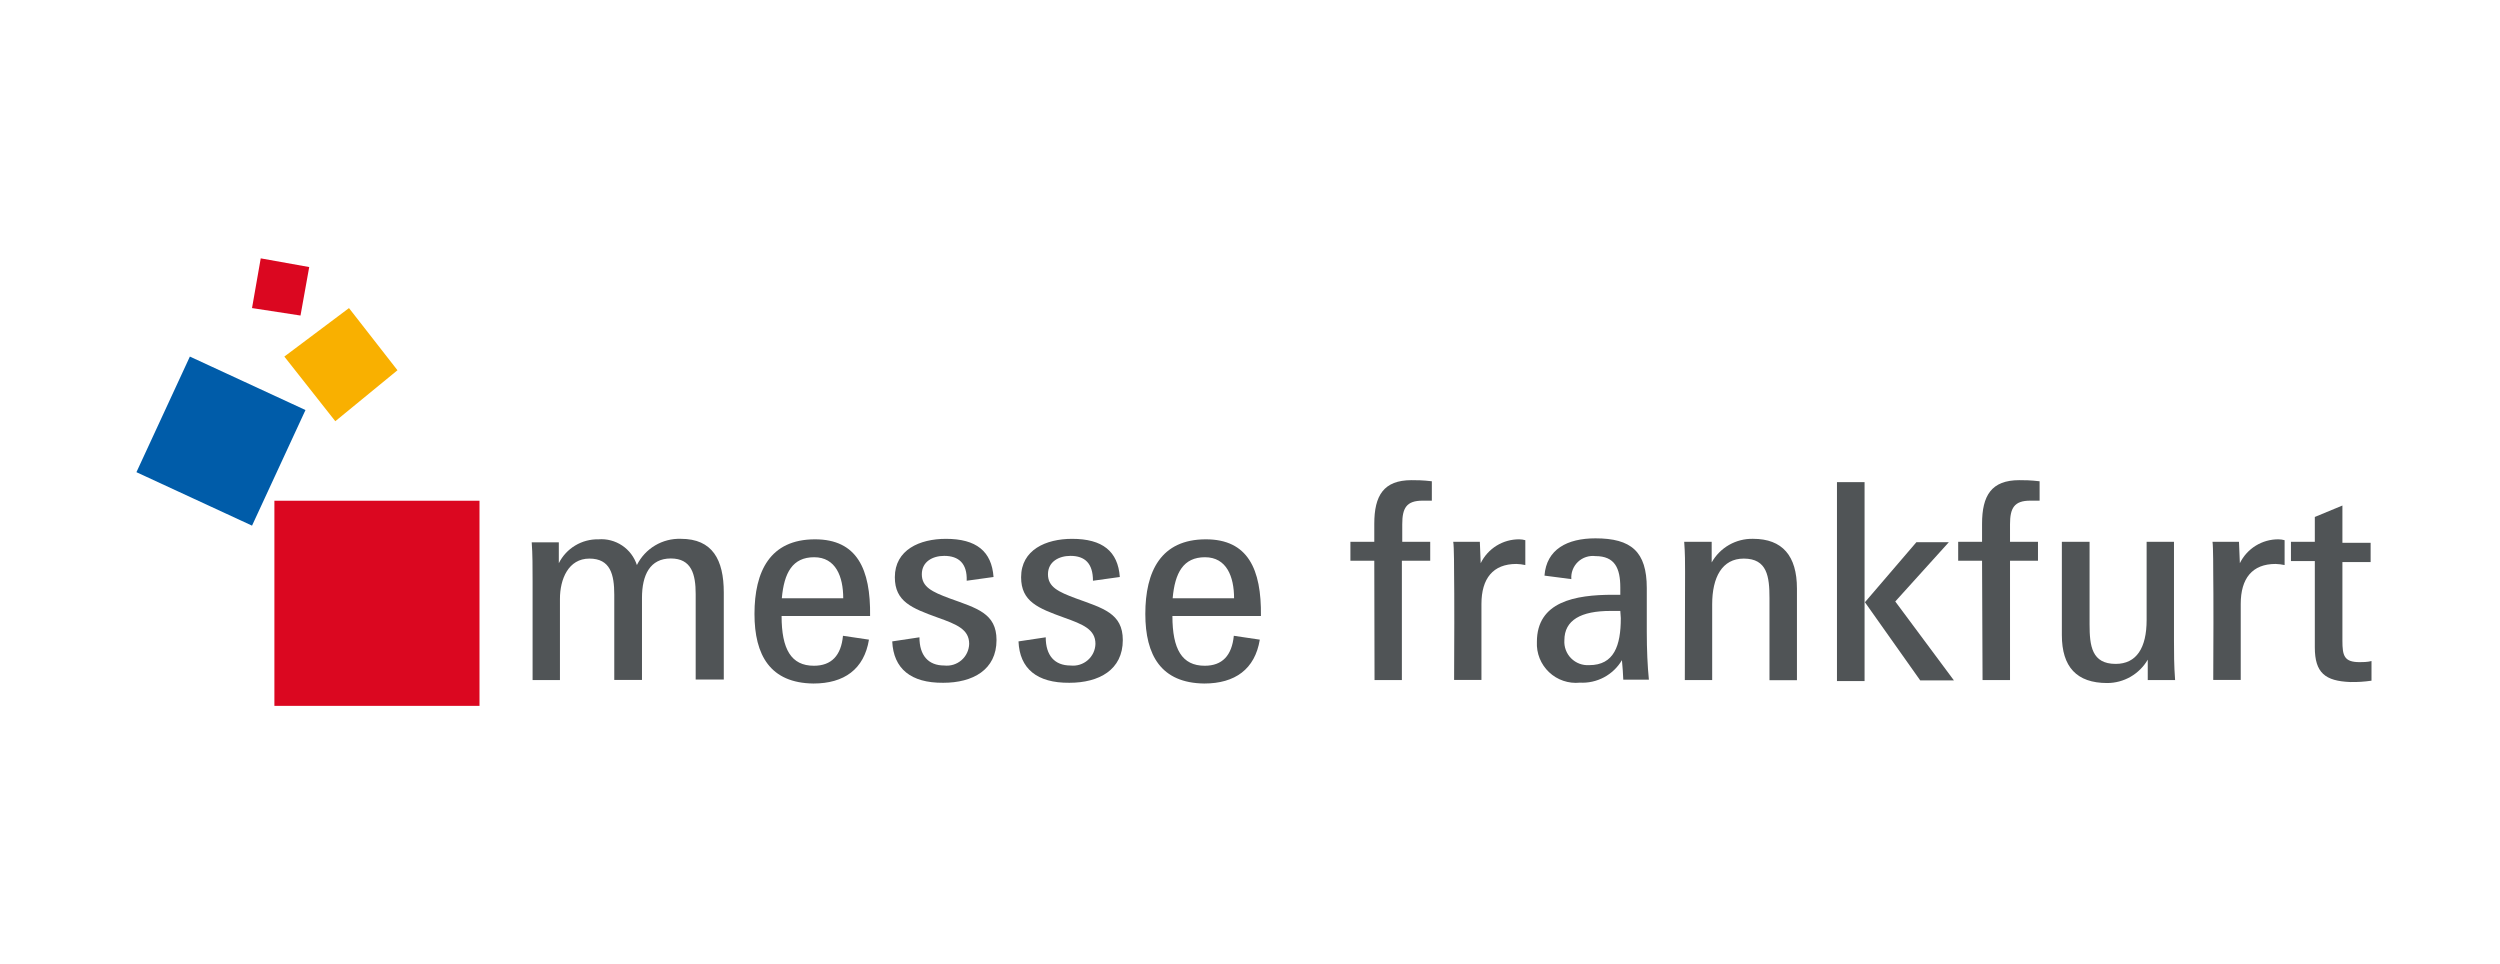 <?xml version="1.0" encoding="UTF-8"?>
<svg xmlns="http://www.w3.org/2000/svg" width="140" height="54" viewBox="0 0 140 54" fill="none">
  <g clip-path="url(#clip0_21_1512)">
    <path d="M29.825 32.569C29.825 31.768 29.825 31.031 29.776 30.369H31.294V31.539C31.5 31.129 31.817 30.785 32.211 30.549C32.604 30.312 33.056 30.192 33.515 30.202C33.983 30.165 34.45 30.288 34.84 30.549C35.231 30.811 35.521 31.196 35.666 31.643C35.892 31.188 36.245 30.807 36.682 30.547C37.119 30.286 37.622 30.157 38.13 30.174C39.898 30.174 40.532 31.344 40.532 33.182V38.055H38.958V33.265C38.958 32.165 38.729 31.274 37.566 31.274C36.404 31.274 35.951 32.193 35.951 33.481V38.075H34.399V33.307C34.399 32.172 34.183 31.281 33.006 31.281C31.83 31.281 31.357 32.43 31.357 33.537V38.082H29.825V32.569Z" fill="#505456"></path>
    <path d="M42.251 34.379C42.251 31.998 43.121 30.202 45.641 30.202C47.987 30.202 48.76 31.859 48.725 34.497H43.769C43.769 36.356 44.305 37.282 45.578 37.282C46.56 37.282 47.103 36.711 47.207 35.604L48.662 35.82C48.391 37.477 47.27 38.277 45.551 38.277C43.135 38.249 42.251 36.697 42.251 34.379ZM43.782 33.502H47.221C47.221 32.291 46.804 31.205 45.592 31.205C44.381 31.205 43.908 32.075 43.782 33.502Z" fill="#505456"></path>
    <path d="M49.965 35.918L51.489 35.689C51.489 36.698 51.977 37.269 52.882 37.269C53.054 37.288 53.229 37.272 53.394 37.22C53.56 37.168 53.713 37.083 53.844 36.969C53.975 36.855 54.081 36.715 54.154 36.559C54.228 36.402 54.269 36.231 54.274 36.058C54.274 35.243 53.578 34.965 52.506 34.582C51.065 34.06 50.111 33.691 50.111 32.326C50.111 30.788 51.503 30.175 52.972 30.175C54.671 30.175 55.534 30.871 55.638 32.312L54.135 32.521C54.169 31.554 53.689 31.129 52.875 31.129C52.234 31.129 51.622 31.449 51.622 32.159C51.622 32.869 52.185 33.141 53.181 33.51C54.692 34.06 55.805 34.338 55.805 35.842C55.805 37.513 54.476 38.236 52.819 38.236C51.002 38.25 50.035 37.443 49.965 35.918Z" fill="#505456"></path>
    <path d="M57.036 35.918L58.561 35.689C58.561 36.698 59.048 37.269 59.953 37.269C60.125 37.288 60.3 37.272 60.465 37.22C60.631 37.168 60.784 37.083 60.915 36.969C61.046 36.855 61.152 36.715 61.226 36.559C61.3 36.402 61.34 36.231 61.345 36.058C61.345 35.243 60.649 34.965 59.577 34.582C58.136 34.06 57.182 33.691 57.182 32.326C57.182 30.788 58.575 30.175 60.036 30.175C61.742 30.175 62.605 30.871 62.71 32.312L61.206 32.521C61.206 31.554 60.76 31.129 59.946 31.129C59.306 31.129 58.686 31.449 58.686 32.159C58.686 32.869 59.257 33.141 60.252 33.51C61.756 34.06 62.877 34.338 62.877 35.842C62.877 37.513 61.547 38.236 59.883 38.236C58.066 38.25 57.099 37.443 57.036 35.918Z" fill="#505456"></path>
    <path d="M64.138 34.379C64.138 31.998 65.008 30.202 67.528 30.202C69.874 30.202 70.647 31.859 70.612 34.497H65.655C65.655 36.356 66.191 37.282 67.465 37.282C68.447 37.282 68.983 36.711 69.094 35.604L70.549 35.82C70.278 37.477 69.157 38.277 67.437 38.277C65.022 38.249 64.138 36.697 64.138 34.379ZM65.669 33.502H69.108C69.108 32.291 68.69 31.205 67.479 31.205C66.268 31.205 65.794 32.075 65.669 33.502Z" fill="#505456"></path>
    <path d="M76.96 31.4H75.623V30.341H76.96V29.332C76.96 27.752 77.482 26.889 79.048 26.889C79.312 26.889 79.668 26.889 80.183 26.951V28.037C80.03 28.037 79.876 28.037 79.668 28.037C78.756 28.037 78.526 28.455 78.526 29.36V30.341H80.092V31.4H78.505V38.083H76.974L76.96 31.4Z" fill="#505456"></path>
    <path d="M81.43 32.263C81.43 32.033 81.43 30.571 81.381 30.341H82.871L82.919 31.539C83.117 31.134 83.425 30.794 83.808 30.557C84.192 30.32 84.634 30.198 85.084 30.202C85.197 30.204 85.31 30.22 85.418 30.251V31.643C85.254 31.607 85.086 31.586 84.917 31.581C83.609 31.581 82.961 32.395 82.961 33.822V38.075H81.43C81.444 36.809 81.444 32.834 81.43 32.263Z" fill="#505456"></path>
    <path d="M86.066 35.946C86.066 33.69 88.203 33.307 90.334 33.307H90.737V32.904C90.737 31.818 90.431 31.142 89.345 31.142C89.168 31.12 88.988 31.138 88.818 31.194C88.648 31.25 88.493 31.343 88.364 31.466C88.235 31.589 88.135 31.74 88.071 31.906C88.007 32.073 87.981 32.252 87.995 32.43L86.491 32.235C86.602 30.76 87.765 30.147 89.345 30.147C91.343 30.147 92.22 30.885 92.22 32.931V35.389C92.22 36.384 92.262 37.31 92.338 38.062H90.904C90.904 37.888 90.856 37.248 90.828 36.969C90.588 37.374 90.242 37.706 89.827 37.928C89.412 38.15 88.945 38.254 88.475 38.229C88.161 38.262 87.844 38.226 87.546 38.124C87.247 38.023 86.974 37.858 86.746 37.641C86.517 37.424 86.338 37.16 86.22 36.868C86.103 36.575 86.05 36.261 86.066 35.946ZM90.737 34.212H90.194C88.537 34.212 87.605 34.721 87.605 35.855C87.592 36.041 87.62 36.228 87.686 36.402C87.751 36.577 87.853 36.735 87.985 36.867C88.117 36.999 88.275 37.101 88.45 37.167C88.624 37.232 88.811 37.26 88.997 37.248C90.389 37.248 90.765 36.155 90.765 34.616L90.737 34.212Z" fill="#505456"></path>
    <path d="M94.364 32.019C94.364 31.525 94.364 30.975 94.315 30.342H95.854V31.497C96.084 31.087 96.421 30.747 96.829 30.514C97.238 30.281 97.702 30.164 98.172 30.174C99.815 30.174 100.629 31.128 100.629 32.959V38.09H99.091V33.502C99.091 32.291 98.966 31.281 97.65 31.281C96.439 31.281 95.882 32.326 95.882 33.843V38.083H94.35L94.364 32.019Z" fill="#505456"></path>
    <path d="M102.87 27H104.416V38.139H102.87V27ZM104.436 33.725L107.318 30.363H109.135L106.135 33.683L109.421 38.104H107.534L104.436 33.725Z" fill="#505456"></path>
    <path d="M110.995 31.4H109.658V30.341H110.995V29.332C110.995 27.752 111.517 26.889 113.083 26.889C113.341 26.889 113.696 26.889 114.218 26.951V28.037C114.065 28.037 113.912 28.037 113.696 28.037C112.791 28.037 112.561 28.455 112.561 29.36V30.341H114.127V31.4H112.561V38.083H111.023L110.995 31.4Z" fill="#505456"></path>
    <path d="M115.464 35.563V30.342H117.016V34.964C117.016 36.175 117.142 37.178 118.478 37.178C119.641 37.178 120.211 36.287 120.211 34.721V30.342H121.743V35.855C121.743 36.551 121.743 37.247 121.806 38.083H120.274V36.941C120.043 37.339 119.712 37.668 119.314 37.898C118.916 38.128 118.464 38.249 118.005 38.25C116.292 38.25 115.464 37.345 115.464 35.563Z" fill="#505456"></path>
    <path d="M123.942 32.263C123.942 32.033 123.942 30.571 123.9 30.341H125.383L125.432 31.539C125.63 31.135 125.938 30.795 126.322 30.558C126.705 30.322 127.147 30.198 127.597 30.202C127.712 30.204 127.827 30.22 127.938 30.251V31.643C127.771 31.607 127.601 31.586 127.43 31.581C126.121 31.581 125.481 32.395 125.481 33.822V38.075H123.942C123.956 36.809 123.956 32.834 123.942 32.263Z" fill="#505456"></path>
    <path d="M129.63 36.252V31.421H128.293V30.342H129.63V28.95L131.175 28.309V30.398H132.755V31.477H131.175V35.876C131.175 36.725 131.272 37.08 132.143 37.08C132.268 37.08 132.588 37.08 132.804 37.018V38.118C132.412 38.176 132.016 38.202 131.62 38.194C130.207 38.139 129.63 37.679 129.63 36.252Z" fill="#505456"></path>
  </g>
  <g clip-path="url(#clip1_21_1512)">
    <path d="M26.852 39.528H15.366V28.042H26.852V39.528Z" fill="#DB0720"></path>
    <path d="M14.114 29.436L7.64 26.442L10.633 19.968L17.107 22.962L14.114 29.436Z" fill="#005CA9"></path>
    <path d="M18.777 23.588L15.923 19.968L19.543 17.253L22.258 20.734L18.777 23.588Z" fill="#F9B000"></path>
    <path d="M16.828 17.67L14.113 17.252L14.601 14.468L17.316 14.955L16.828 17.67Z" fill="#DB0720"></path>
  </g>
  <defs>
    <clipPath id="clip0_21_1512">
      <rect width="104.42" height="14.619" fill="white" transform="translate(29.08 24.912)"></rect>
    </clipPath>
    <clipPath id="clip1_21_1512">
      <rect width="19.492" height="25.061" fill="white" transform="translate(7.5 14.469)"></rect>
    </clipPath>
  </defs>
</svg>
